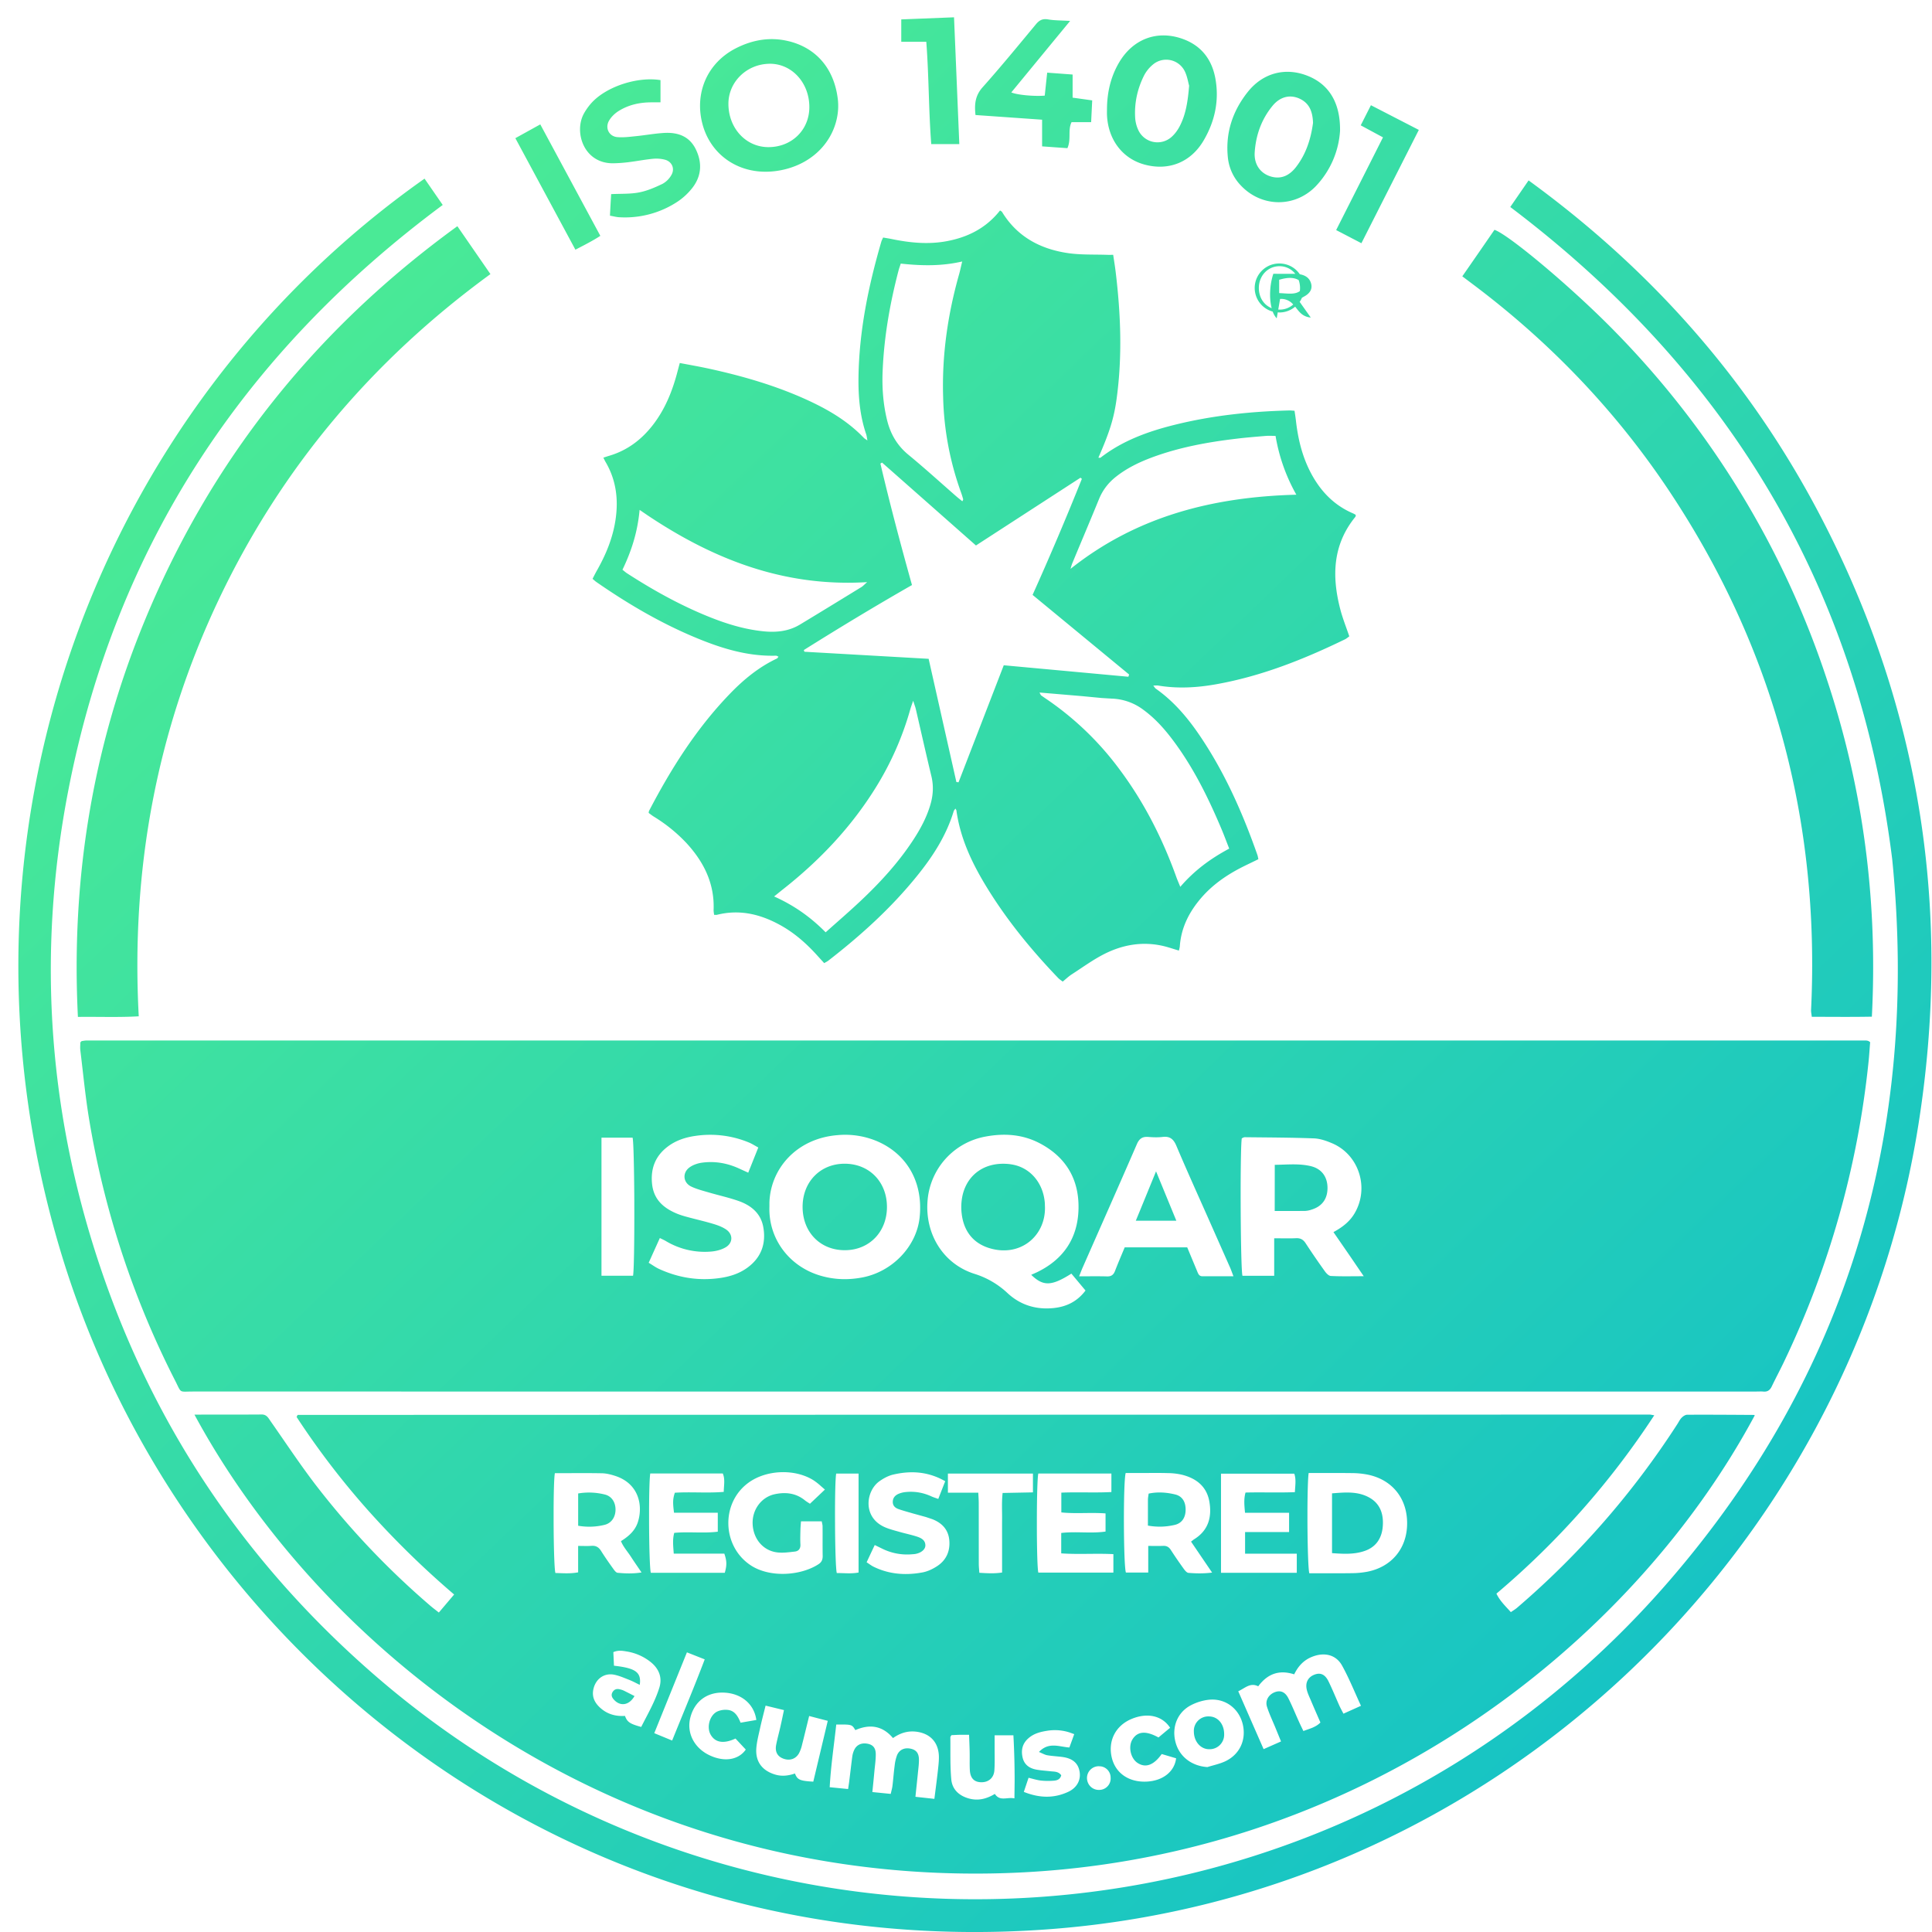 <svg width="71" height="71" viewBox="0 0 71 71" xmlns="http://www.w3.org/2000/svg">
    <defs>
        <linearGradient x1=".083%" y1="0%" x2="99.917%" y2="100%" id="sr3bed6kva">
            <stop stop-color="#56F38B" offset="0%"/>
            <stop stop-color="#0BBBCF" offset="100%"/>
        </linearGradient>
    </defs>
    <path d="m14.927 5.929.668.967C8.3 12.31 3.582 19.406 1.837 28.402.647 34.526 1.11 40.556 3.186 46.44c2.005 5.68 5.312 10.474 9.827 14.415 13.875 12.116 35.24 10.969 47.656-3.397 6.568-7.6 9.194-16.504 8.194-26.517-1.25-10.014-6.036-17.922-14.036-23.97l.673-.977c4.543 3.304 8.16 7.401 10.754 12.39 3.662 7.045 4.816 14.523 3.564 22.36-2.517 15.763-15.617 28.262-31.858 29.512C20.279 71.615 5.972 60.06 1.553 45.354-3.032 30.087 2.86 14.436 14.927 5.929zM8.94 51.346c.182-.002.242.121.324.239.539.769 1.057 1.553 1.625 2.3a29.742 29.742 0 0 0 4.243 4.483c.092.08.19.152.32.256l.562-.663a32.715 32.715 0 0 1-3.152-3.08 29.33 29.33 0 0 1-2.637-3.444c.019-.038.021-.049.028-.058.005-.008.014-.018.02-.018 16.558-.005 33.116-.008 49.675-.012.038 0 .076.012.17.026a30.206 30.206 0 0 1-5.8 6.554c.129.27.33.457.53.68.083-.058.16-.102.227-.159a31.002 31.002 0 0 0 5.896-6.758c.05-.077.091-.167.156-.23.052-.053.134-.107.202-.107.821-.004 1.64.002 2.461.007.007 0 .013.012.02.019-4.538 8.459-14.621 16.472-27.716 16.824-14.34.386-24.955-8.215-29.623-16.854.849-.003 1.658.001 2.469-.005zm25.635 11.771c-.1.003-.199.01-.285.013-.023.043-.042.06-.04.078.007.515-.012 1.034.034 1.545.033.367.28.602.646.704.352.098.665.008.955-.168.167.255.39.142.63.153l.09.01.007-.593a29.539 29.539 0 0 0-.045-1.723h-.69v.421c-.001.289.01.58-.009.867-.02.282-.223.447-.498.436-.251-.009-.388-.154-.404-.447-.011-.216-.002-.434-.006-.651-.004-.203-.013-.406-.022-.645h-.363zm-4.518-.377c-.084.767-.198 1.516-.241 2.303l.676.067c.019-.124.034-.215.044-.304.038-.298.07-.595.11-.891a.819.819 0 0 1 .082-.264c.098-.184.284-.251.502-.201.185.043.28.16.279.388 0 .206-.03.412-.05.617-.022.244-.047.487-.075.766l.675.068c.025-.116.052-.202.063-.292.03-.245.047-.494.08-.738a1.59 1.59 0 0 1 .088-.39c.087-.21.283-.292.509-.24.2.045.296.166.297.406 0 .154-.02.31-.036.463-.028.286-.06.57-.093.897l.696.076c.045-.354.087-.67.123-.987.02-.185.045-.372.043-.557-.007-.53-.32-.866-.844-.926-.31-.035-.585.054-.843.236-.392-.465-.866-.52-1.384-.292-.125-.21-.128-.21-.701-.205zm7.744.23c-.246.039-.482.1-.677.27-.216.185-.281.42-.222.698.057.268.24.403.487.454.18.036.366.045.548.066.138.015.288.003.388.147-.048.183-.197.196-.338.202a2.368 2.368 0 0 1-.429-.011c-.138-.018-.274-.061-.434-.1l-.174.519c.57.229 1.107.244 1.636-.004.325-.153.47-.445.411-.754-.057-.306-.263-.477-.637-.526-.183-.024-.368-.032-.55-.063-.09-.016-.173-.067-.304-.12.24-.254.49-.253.742-.218l.188.03c.063.01.126.02.188.023l.116-.317.062-.173-.17-.062a1.766 1.766 0 0 0-.831-.061zm1.9 1.302a.433.433 0 0 0-.43.436c.006.257.209.447.461.434a.42.42 0 0 0 .408-.45.417.417 0 0 0-.36-.415l-.079-.005zm1.202-1.735c-.58.245-.863.798-.723 1.409.135.584.636.927 1.3.89.58-.033 1.006-.363 1.067-.856-.177-.051-.357-.106-.53-.156-.294.414-.597.519-.888.326-.255-.168-.349-.596-.189-.86.184-.303.493-.332.959-.075.133-.112.274-.23.427-.356-.293-.452-.847-.566-1.423-.322zm-13.443-.492c-.076.306-.15.583-.21.863-.053.24-.117.484-.132.728-.027.48.226.797.68.938.255.08.502.048.741-.035.089.232.184.272.674.3l.532-2.235-.448-.116-.236-.062-.09.367c-.058.238-.113.464-.171.69a1.279 1.279 0 0 1-.114.316c-.123.216-.352.282-.585.19-.208-.082-.3-.25-.253-.501.043-.223.105-.442.155-.663.045-.197.086-.396.132-.616l-.675-.164zm16.321-.219c-.237.02-.486.096-.697.208-.494.262-.703.805-.56 1.35.139.536.597.882 1.173.919.222-.07.456-.117.664-.216.535-.258.773-.801.631-1.372-.14-.559-.625-.935-1.21-.889zm-17.846-.259c-.625-.027-1.093.321-1.243.928-.14.563.152 1.12.726 1.383.53.244 1.045.166 1.314-.218l-.378-.405c-.442.205-.752.147-.917-.15-.147-.268-.037-.697.239-.84a.748.748 0 0 1 .38-.064c.267.021.39.233.485.471l.579-.1c-.08-.59-.554-.977-1.185-1.005zm17.824.875c.322.004.555.28.553.655a.533.533 0 0 1-.542.55c-.317.005-.566-.276-.571-.643a.53.53 0 0 1 .56-.562zm3.815-2.203c-.316.116-.534.337-.688.656-.573-.184-.994-.002-1.322.44-.294-.148-.482.067-.734.182l.932 2.127.64-.283-.206-.504c-.105-.257-.228-.51-.311-.775-.07-.222.059-.436.274-.525.21-.087.389-.025.51.212.14.276.255.564.383.846.054.12.111.237.172.363.234-.088.454-.137.626-.313-.124-.284-.244-.557-.36-.832-.053-.123-.112-.246-.142-.376-.06-.26.049-.46.28-.55.22-.085.392-.015.52.248.145.296.268.603.404.904.041.09.091.179.144.282l.644-.29c-.236-.51-.435-1.009-.693-1.475-.219-.398-.636-.5-1.073-.337zm-23.005-.152-1.2 2.97.657.271c.407-1.008.816-1.977 1.197-2.983l-.654-.258zm-2.704-.008.023.499c.745.083.982.221.957.618l-.01.086-.137-.068a2.985 2.985 0 0 0-.245-.114c-.181-.07-.362-.151-.55-.19-.364-.075-.673.14-.765.505-.082.324.061.563.3.757.25.203.545.271.854.25.085.228.18.292.597.406.238-.471.51-.936.668-1.448.114-.37-.017-.694-.32-.937a1.897 1.897 0 0 0-.892-.39c-.152-.025-.3-.051-.48.026zm.232 1.365c.05.012.1.025.146.047.129.062.254.128.4.202-.197.344-.519.39-.752.138-.075-.08-.12-.17-.057-.28.06-.103.152-.134.263-.107zm10.062-7.892c-.184.041-.366.14-.52.25-.493.353-.633 1.33.218 1.692.17.072.35.116.528.167.216.062.438.106.652.177.145.05.293.126.295.316.002.149-.152.278-.368.317-.05.009-.102.01-.152.014a2.057 2.057 0 0 1-1.074-.212l-.267-.13c-.1.21-.19.404-.298.634.102.066.174.123.255.163.576.282 1.184.324 1.8.209.186-.035.372-.123.533-.228.338-.22.487-.552.45-.957-.036-.395-.278-.638-.627-.772l-.232-.078-.475-.131c-.177-.052-.355-.099-.53-.16-.121-.042-.216-.121-.213-.271.003-.141.085-.233.203-.286a.846.846 0 0 1 .266-.069c.333-.036.652.02.959.162.07.032.146.054.244.09l.255-.651c-.625-.358-1.256-.394-1.902-.246zm-5.325.299c-1.026.744-.98 2.338.08 3.038.697.46 1.828.388 2.489-.04.118-.076.157-.171.155-.308-.007-.363 0-.724-.004-1.086 0-.058-.02-.116-.03-.182h-.763c-.009.123-.019.222-.021.323-.004.176-.01.352 0 .527.007.152-.065.243-.202.26-.211.024-.43.055-.64.032-.523-.057-.89-.492-.914-1.041-.023-.523.315-.992.814-1.099.395-.084.776-.043 1.106.225.054.044.114.078.186.126l.357-.338.193-.183-.145-.126a2.17 2.17 0 0 0-.273-.215c-.684-.431-1.732-.39-2.388.087zm-7.118-.348c-.03.164-.044.727-.046 1.363v.433c.003.872.027 1.75.066 1.872.264.006.535.032.835-.024v-.971c.186 0 .339.009.49-.003.163-.013.268.05.354.188.136.218.285.43.435.639.046.065.109.156.17.163.277.026.557.039.881-.012-.154-.227-.277-.403-.393-.583-.12-.185-.275-.352-.363-.568.29-.18.518-.385.62-.695.198-.61.04-1.425-.84-1.705-.155-.05-.319-.091-.48-.094-.571-.011-1.143-.003-1.73-.003zm21.484-.006h-.507c-.096.352-.08 3.44.009 3.657h.82v-.978c.207 0 .38.005.55-.002.128-.005.21.042.28.15.15.233.308.462.471.688.045.063.113.148.176.154.27.022.541.03.87-.01l-.265-.39-.509-.749.046-.035c.027-.022.048-.038.07-.052.53-.329.658-.83.554-1.4-.102-.551-.489-.841-1.003-.97a2.382 2.382 0 0 0-.517-.06c-.349-.01-.697-.003-1.045-.003zm-3.915.021H34.16v.701h1.117c.007.157.016.267.016.378.002.744 0 1.49.002 2.233 0 .11.012.218.02.333.296.018.557.034.836-.01v-.989c0-.32-.002-.642 0-.961.004-.316-.019-.634.02-.973l1.114-.022v-.69zm-6.407-.001h-.824c-.03.175-.044.844-.043 1.564l.002.435c.006.795.029 1.544.064 1.657.263-.002.534.033.8-.02v-3.636zm16.54-.02c-.027.164-.042.727-.045 1.365v.433c.004.875.029 1.758.069 1.885.522 0 1.054.005 1.585-.003.183-.002.37-.02.549-.054.896-.177 1.457-.862 1.46-1.769.005-.928-.553-1.62-1.46-1.8a3.002 3.002 0 0 0-.55-.054c-.53-.007-1.062-.003-1.607-.003zm-.53.024h-2.692v3.643h2.785v-.702h-1.9v-.796h1.617v-.707h-1.619c-.025-.267-.05-.499.018-.745.612-.015 1.212.01 1.814-.014.013-.258.051-.47-.022-.68zm-23.666-.01c-.028.162-.042.721-.044 1.356v.432c.003.87.026 1.747.065 1.865h2.717c.08-.283.077-.43-.016-.704h-1.859c-.02-.277-.051-.518.018-.764.54-.05 1.072.023 1.6-.043v-.696h-1.608c-.05-.377-.044-.513.03-.736.594-.037 1.194.02 1.797-.031.005-.25.055-.464-.035-.677h-2.664zm16.946.004h-2.685c-.034.131-.051.838-.054 1.597v.457c.003.758.021 1.462.054 1.587h2.758v-.678c-.647-.033-1.278.016-1.917-.028v-.75c.55-.065 1.092.027 1.629-.052v-.667c-.567-.04-1.098.019-1.625-.036v-.727c.63-.026 1.239.01 1.84-.022v-.68zm9.478.884c.404.225.53.614.495 1.056-.033.427-.237.75-.645.898-.392.142-.8.118-1.22.088v-2.197c.47-.036.94-.085 1.37.155zm-28.093-.112c.256.064.395.29.392.564-.004.271-.152.491-.408.552a2.36 2.36 0 0 1-.965.031v-1.186a2.38 2.38 0 0 1 .981.039zm20.961-.002c.26.064.385.273.382.564-.002.285-.136.493-.399.554-.307.071-.623.09-.987.026l.001-.952c0-.07.016-.14.026-.224.336-.07.66-.045.977.032zM67.89 37.602c.031 0 .062.006.09.015.018.006.035.021.072.046-.02.242-.035.497-.062.751a33.472 33.472 0 0 1-3.126 11.041c-.139.289-.29.57-.428.86-.066.14-.161.204-.314.188-.08-.007-.164-.001-.246-.001H6.409c-.52 0-.405.076-.645-.395a32.948 32.948 0 0 1-3.16-9.587c-.141-.845-.222-1.702-.326-2.553-.013-.101-.001-.205-.001-.293l.03-.035c.008-.006.016-.015.025-.016.06-.01.122-.022.182-.022h65.375zm-32.344 3.53a2.6 2.6 0 0 0-2.132 2.336c-.109 1.226.56 2.337 1.716 2.707a3.12 3.12 0 0 1 1.221.71c.476.443 1.06.618 1.706.548.464-.05.857-.24 1.16-.643l-.519-.621c-.73.462-1.033.473-1.476.044.099-.046.174-.075.248-.113.951-.473 1.467-1.247 1.49-2.315.023-1.079-.458-1.891-1.408-2.397-.633-.337-1.31-.386-2.006-.256zm-5.446-.052c-1.52.124-2.463 1.252-2.499 2.478v.154c-.04 1.159.714 2.206 1.91 2.542.492.139.988.152 1.49.058 1.11-.205 2.008-1.138 2.12-2.21.135-1.266-.446-2.312-1.547-2.792a3.019 3.019 0 0 0-1.474-.23zm-5.216.027c-.37.052-.72.166-1.022.395-.46.348-.636.816-.572 1.388.063.55.409.858.878 1.06.122.053.25.093.379.128.325.09.656.163.98.26.166.049.336.111.478.206.264.177.262.495-.013.658-.153.09-.344.139-.522.155a2.777 2.777 0 0 1-1.681-.388c-.06-.035-.125-.063-.215-.108l-.27.598-.14.311c.15.09.258.171.377.225.697.32 1.425.442 2.188.343.382-.049.744-.156 1.058-.384.51-.37.698-.882.588-1.496-.089-.498-.438-.788-.884-.95-.366-.131-.748-.213-1.122-.323-.216-.063-.439-.119-.64-.215-.302-.143-.336-.507-.064-.705.127-.092.295-.15.45-.172.478-.067.939.014 1.379.217.1.047.2.09.328.15l.37-.926c-.134-.072-.237-.14-.348-.185a3.706 3.706 0 0 0-1.96-.242zm17.163.039c-.172.02-.349.014-.522 0-.212-.017-.33.057-.42.264-.656 1.514-1.327 3.021-1.991 4.531-.04.09-.075.184-.132.327.377 0 .703-.006 1.027.003.16.005.24-.062.295-.207.11-.287.233-.57.353-.86h2.298l.358.86c.04.094.068.202.2.202l1.14-.001-.036-.096c-.034-.091-.06-.162-.09-.23l-.802-1.81c-.393-.887-.794-1.77-1.171-2.662-.106-.25-.243-.354-.507-.321zm3.018.011c-.037 0-.075.028-.105.04-.027.158-.04.936-.042 1.837v.391l.002.49c.007 1.142.03 2.228.065 2.333h1.166V44.87c.298 0 .552.009.804-.003.163-.007.265.052.353.188.226.345.46.686.699 1.02.055.079.146.177.226.18.3.016.603.013.945.01l.264-.001-.127-.185c-.164-.24-.301-.443-.441-.646l-.545-.79c.351-.19.62-.407.796-.724.519-.925.133-2.117-.833-2.535-.214-.092-.45-.176-.677-.185-.85-.032-1.701-.033-2.55-.043zm-22.493.015h-1.143v5.074h1.16c.033-.166.048-1.219.047-2.323l-.001-.51c-.007-1.102-.028-2.127-.063-2.241zm13.888.978c.704.092 1.206.671 1.262 1.429l.005.152c.02 1.069-.93 1.863-2.079 1.49-.59-.193-.915-.648-.983-1.266a2.025 2.025 0 0 1 .036-.676c.193-.807.888-1.244 1.76-1.13zm-6.096-.02c.908 0 1.561.67 1.556 1.6-.005.912-.655 1.577-1.545 1.578-.909.003-1.557-.665-1.555-1.599.003-.915.652-1.579 1.544-1.579zm11.445.28.746 1.815h-1.49c.185-.448.363-.883.551-1.344l.193-.471zm5.689-.19c.388.093.605.381.612.783.006.408-.191.69-.575.81a.854.854 0 0 1-.239.051c-.365.005-.73.003-1.126.003l.002-1.696c.458-.006.895-.055 1.326.049zM16.133 7.677l1.215 1.76c-4.316 3.149-7.672 7.099-9.972 11.936-2.3 4.839-3.24 9.955-2.952 15.34-.75.043-1.473.012-2.236.022-.251-5.015.52-9.83 2.41-14.452 2.443-5.977 6.31-10.815 11.535-14.606zm38.113.133c.524.176 2.874 2.145 4.428 3.738a33.004 33.004 0 0 1 7.79 12.791c1.333 4.006 1.87 8.124 1.651 12.387-.737.014-1.46.006-2.208.004-.01-.095-.03-.174-.026-.251.332-6.936-1.375-13.305-5.216-19.075-1.963-2.947-4.381-5.465-7.204-7.586l-.397-.299c.413-.595.8-1.154 1.182-1.71zm-18.17-.712c.032.024.061.035.075.057.558.915 1.413 1.364 2.43 1.512.473.068.96.045 1.44.062.06.002.12 0 .213 0 .032.214.065.415.09.617.19 1.567.25 3.134.032 4.703-.097.691-.254 1.196-.666 2.135.032 0 .065.01.08-.001.807-.625 1.74-.962 2.71-1.204 1.39-.346 2.806-.496 4.234-.531.05 0 .102.006.184.011.018.12.037.238.051.357.073.653.222 1.284.52 1.871.354.694.856 1.235 1.58 1.544.036.015.069.037.1.054-.005.033-.002.057-.012.069-.84 1.026-.873 2.19-.556 3.405.086.33.213.646.33.99-.046.033-.098.08-.159.11-1.52.738-3.08 1.359-4.751 1.654-.7.124-1.405.163-2.111.045-.05-.008-.1 0-.183 0 .043.053.06.09.089.111.642.45 1.144 1.034 1.584 1.676.94 1.373 1.607 2.88 2.157 4.446.013.039.018.08.033.147-.245.123-.469.224-.686.338-.532.28-1.017.624-1.413 1.083-.441.512-.74 1.09-.788 1.78-.003.048-.02.096-.033.158-.22-.064-.422-.136-.628-.18-.733-.157-1.437-.032-2.093.295-.429.214-.821.504-1.227.765-.111.073-.207.167-.323.26-.059-.046-.12-.084-.167-.133-1.001-1.044-1.914-2.16-2.666-3.403-.517-.853-.934-1.748-1.073-2.752-.003-.02-.018-.036-.038-.071-.025.04-.054.068-.064.103-.272.897-.77 1.664-1.352 2.382-.953 1.178-2.066 2.184-3.257 3.107-.04.03-.086.052-.148.088l-.23-.252c-.415-.465-.877-.873-1.427-1.168-.718-.388-1.473-.56-2.284-.355-.028.007-.06 0-.105 0-.007-.062-.02-.122-.018-.181.037-.973-.362-1.765-1-2.458a5.772 5.772 0 0 0-1.196-.969c-.068-.042-.13-.093-.191-.136l.008-.056a.066.066 0 0 1 .006-.019c.81-1.554 1.74-3.025 2.959-4.291.51-.531 1.072-.994 1.743-1.31.017-.008.026-.03.056-.066-.037-.015-.068-.039-.096-.037-1.06.03-2.044-.282-3.006-.687-1.274-.536-2.459-1.235-3.594-2.022-.04-.028-.078-.064-.138-.116.051-.1.1-.198.154-.294.328-.578.583-1.184.686-1.849.118-.76.032-1.484-.364-2.155-.026-.043-.045-.09-.079-.154.079-.026.144-.048.21-.068.664-.195 1.19-.59 1.612-1.136.43-.556.693-1.191.877-1.865l.109-.41c.352.067.683.125 1.012.195 1.226.264 2.428.607 3.575 1.12.802.36 1.559.79 2.176 1.435.027.029.064.047.133.097-.02-.106-.026-.173-.047-.234-.231-.675-.29-1.378-.281-2.082.023-1.709.365-3.366.842-5 .012-.038.032-.074.063-.142.104.018.212.034.318.056.658.135 1.319.203 1.986.084.794-.141 1.478-.481 1.993-1.135zm-3.193 18.018c-.05.149-.082.231-.106.317a11.186 11.186 0 0 1-1.272 2.879c-.903 1.454-2.06 2.673-3.396 3.726-.102.08-.2.162-.336.27.728.327 1.33.748 1.894 1.318.453-.405.881-.773 1.291-1.16.721-.679 1.388-1.407 1.933-2.242.266-.407.494-.833.63-1.305.099-.345.117-.686.03-1.04-.198-.822-.383-1.65-.574-2.473l-.016-.057-.046-.138-.032-.095zm4.643-.302c.038.069.043.09.058.103.049.037.1.07.151.106a11.1 11.1 0 0 1 2.73 2.613c.909 1.215 1.586 2.554 2.098 3.982.036.1.08.195.137.337.527-.613 1.124-1.044 1.798-1.405-.105-.265-.193-.506-.293-.741-.496-1.174-1.059-2.309-1.836-3.323-.296-.386-.622-.741-1.016-1.03a2.037 2.037 0 0 0-1.167-.418l-.367-.022-.734-.07-1.559-.132zm-5.787-8.451-.059.038c.35 1.491.743 2.971 1.16 4.463-1.352.773-2.67 1.57-3.975 2.389l.022.062 4.565.26 1.02 4.528.079.01 1.662-4.301 3.062.282 1.518.14.027-.082-3.548-2.926a110.8 110.8 0 0 0 1.811-4.264 1.44 1.44 0 0 0-.051-.042l-3.841 2.49c-1.158-1.022-2.305-2.036-3.452-3.047zm-8.909 1.739c-.074.821-.303 1.522-.63 2.2.068.052.113.094.163.127.933.603 1.9 1.144 2.928 1.566.676.278 1.368.497 2.098.57.47.046.923 0 1.336-.25.756-.456 1.509-.918 2.262-1.38.053-.033.097-.084.205-.178-3.028.185-5.62-.82-8.06-2.449l-.302-.206zm23.021-2.719c-.368.031-.735.06-1.101.105-1.05.125-2.087.314-3.085.684-.473.176-.926.394-1.326.71-.28.22-.491.491-.627.826-.32.784-.652 1.563-.976 2.345-.03.07-.048.145-.07.217 2.427-1.933 5.232-2.645 8.299-2.726a6.594 6.594 0 0 1-.764-2.16c-.146-.002-.248-.01-.35 0zM34.684 8.974c-.78.179-1.512.157-2.257.077-.03.098-.06.173-.08.25-.315 1.203-.53 2.422-.584 3.665-.029.621.014 1.24.164 1.847.125.505.372.926.78 1.262.596.49 1.167 1.01 1.748 1.518.075.066.154.127.236.193.016-.038.034-.058.03-.073a3.176 3.176 0 0 0-.083-.265 11.04 11.04 0 0 1-.653-3.487c-.049-1.542.17-3.05.59-4.53.037-.133.064-.269.11-.457zm11.656.073c.315 0 .59.156.752.396.178.032.32.113.39.269.095.218.026.41-.23.548-.028.015-.055.031-.084.049a.773.773 0 0 1-.08.148l-.048-.067c.144.207.281.397.455.644-.314-.031-.435-.225-.573-.4a.89.89 0 0 1-.574.213l-.066-.004-.039.22a.721.721 0 0 1-.146-.248.9.9 0 0 1 .243-1.768zm.027 1.303-.067.39a.74.74 0 0 0 .55-.186.575.575 0 0 0-.483-.204zm-.022-1.203c-.427 0-.757.348-.758.8 0 .351.187.63.472.743-.095-.36-.075-.857.06-1.264l.776.002h.032a.732.732 0 0 0-.582-.281zm-.011.498v.49c.305.012.571.066.761-.074.003-.037.006-.074.006-.112a.879.879 0 0 0-.05-.292c-.208-.12-.454-.088-.717-.012zM19.18 3.935l2.207 4.096c-.29.19-.587.337-.916.509l-2.207-4.098.916-.507zm30.526-.704 1.76.907-1.404 2.77-.706 1.394-.928-.483c.58-1.148 1.146-2.266 1.721-3.407l-.818-.442.375-.74zm-26.108-.923v.817h-.332c-.43 0-.839.089-1.204.317-.143.089-.279.22-.36.366-.148.266.008.57.31.595.233.02.47-.014.704-.037.336-.034.67-.096 1.007-.116.505-.03.94.114 1.178.612.241.504.199.992-.147 1.426-.152.19-.34.364-.544.496a3.505 3.505 0 0 1-2.137.563c-.099-.005-.197-.034-.332-.057.015-.303.03-.558.044-.792.364-.018.704 0 1.028-.063.296-.057.585-.183.86-.315a.842.842 0 0 0 .323-.32c.138-.23.03-.492-.227-.565a1.274 1.274 0 0 0-.454-.035c-.295.029-.589.086-.884.123a5.22 5.22 0 0 1-.552.041c-1.097.026-1.482-1.152-1.086-1.845.086-.15.193-.296.313-.419.56-.574 1.664-.925 2.492-.792zm23.741-.173c.803.301 1.246.977 1.232 2.037a3.256 3.256 0 0 1-.89 2.034c-.771.797-1.99.78-2.75-.02a1.736 1.736 0 0 1-.484-1.05c-.09-.901.181-1.7.735-2.396.554-.693 1.362-.903 2.157-.605zm-1.249 1.118c-.404.492-.612 1.072-.655 1.704-.031.45.211.785.605.897.387.108.686-.057.915-.354.368-.476.545-1.033.623-1.622-.014-.375-.11-.699-.47-.877-.356-.175-.732-.096-1.018.252zM28.331.883c1.008.258 1.65 1.016 1.783 2.124.094.772-.256 1.747-1.22 2.295-.424.241-.94.374-1.443.373-1.137-.003-2.058-.716-2.323-1.8-.276-1.125.205-2.206 1.235-2.734.622-.318 1.279-.432 1.967-.257zM42.777.79c.68.24 1.076.74 1.209 1.44.153.816-.012 1.587-.426 2.293-.471.805-1.279 1.125-2.159.893-.82-.215-1.355-.916-1.395-1.827-.003-.072 0-.145 0-.217.004-.61.136-1.188.447-1.715.512-.865 1.398-1.194 2.324-.867zM37.834.076c.24.042.487.037.817.057L36.49 2.76c.212.093.843.151 1.229.118.028-.264.056-.535.09-.844l.934.069v.85c.224.03.45.063.72.1l-.039.8h-.719c-.145.287-.006.63-.153.956-.296-.02-.599-.042-.93-.066v-.98l-2.448-.172c-.043-.389-.014-.71.258-1.016.672-.753 1.312-1.535 1.957-2.312.123-.15.242-.22.445-.187zM27.601 1.708c-.84.01-1.514.673-1.507 1.483.007.895.652 1.585 1.478 1.58.856-.004 1.498-.638 1.496-1.474-.001-.897-.65-1.6-1.467-1.59zM34.385 0c.066 1.56.129 3.092.194 4.66h-1.031c-.096-1.236-.085-2.486-.182-3.76h-.92V.077L34.386 0zm7.343 1.71c-.15.113-.284.276-.367.444-.237.478-.35.991-.32 1.527.008.15.046.31.109.447a.776.776 0 0 0 1.236.262c.12-.107.22-.247.294-.39.227-.438.298-.918.345-1.487-.038-.132-.07-.352-.165-.54a.76.76 0 0 0-1.132-.264z" transform="translate(.675 .636)" fill="url(#sr3bed6kva)" fill-rule="nonzero"/>
</svg>

